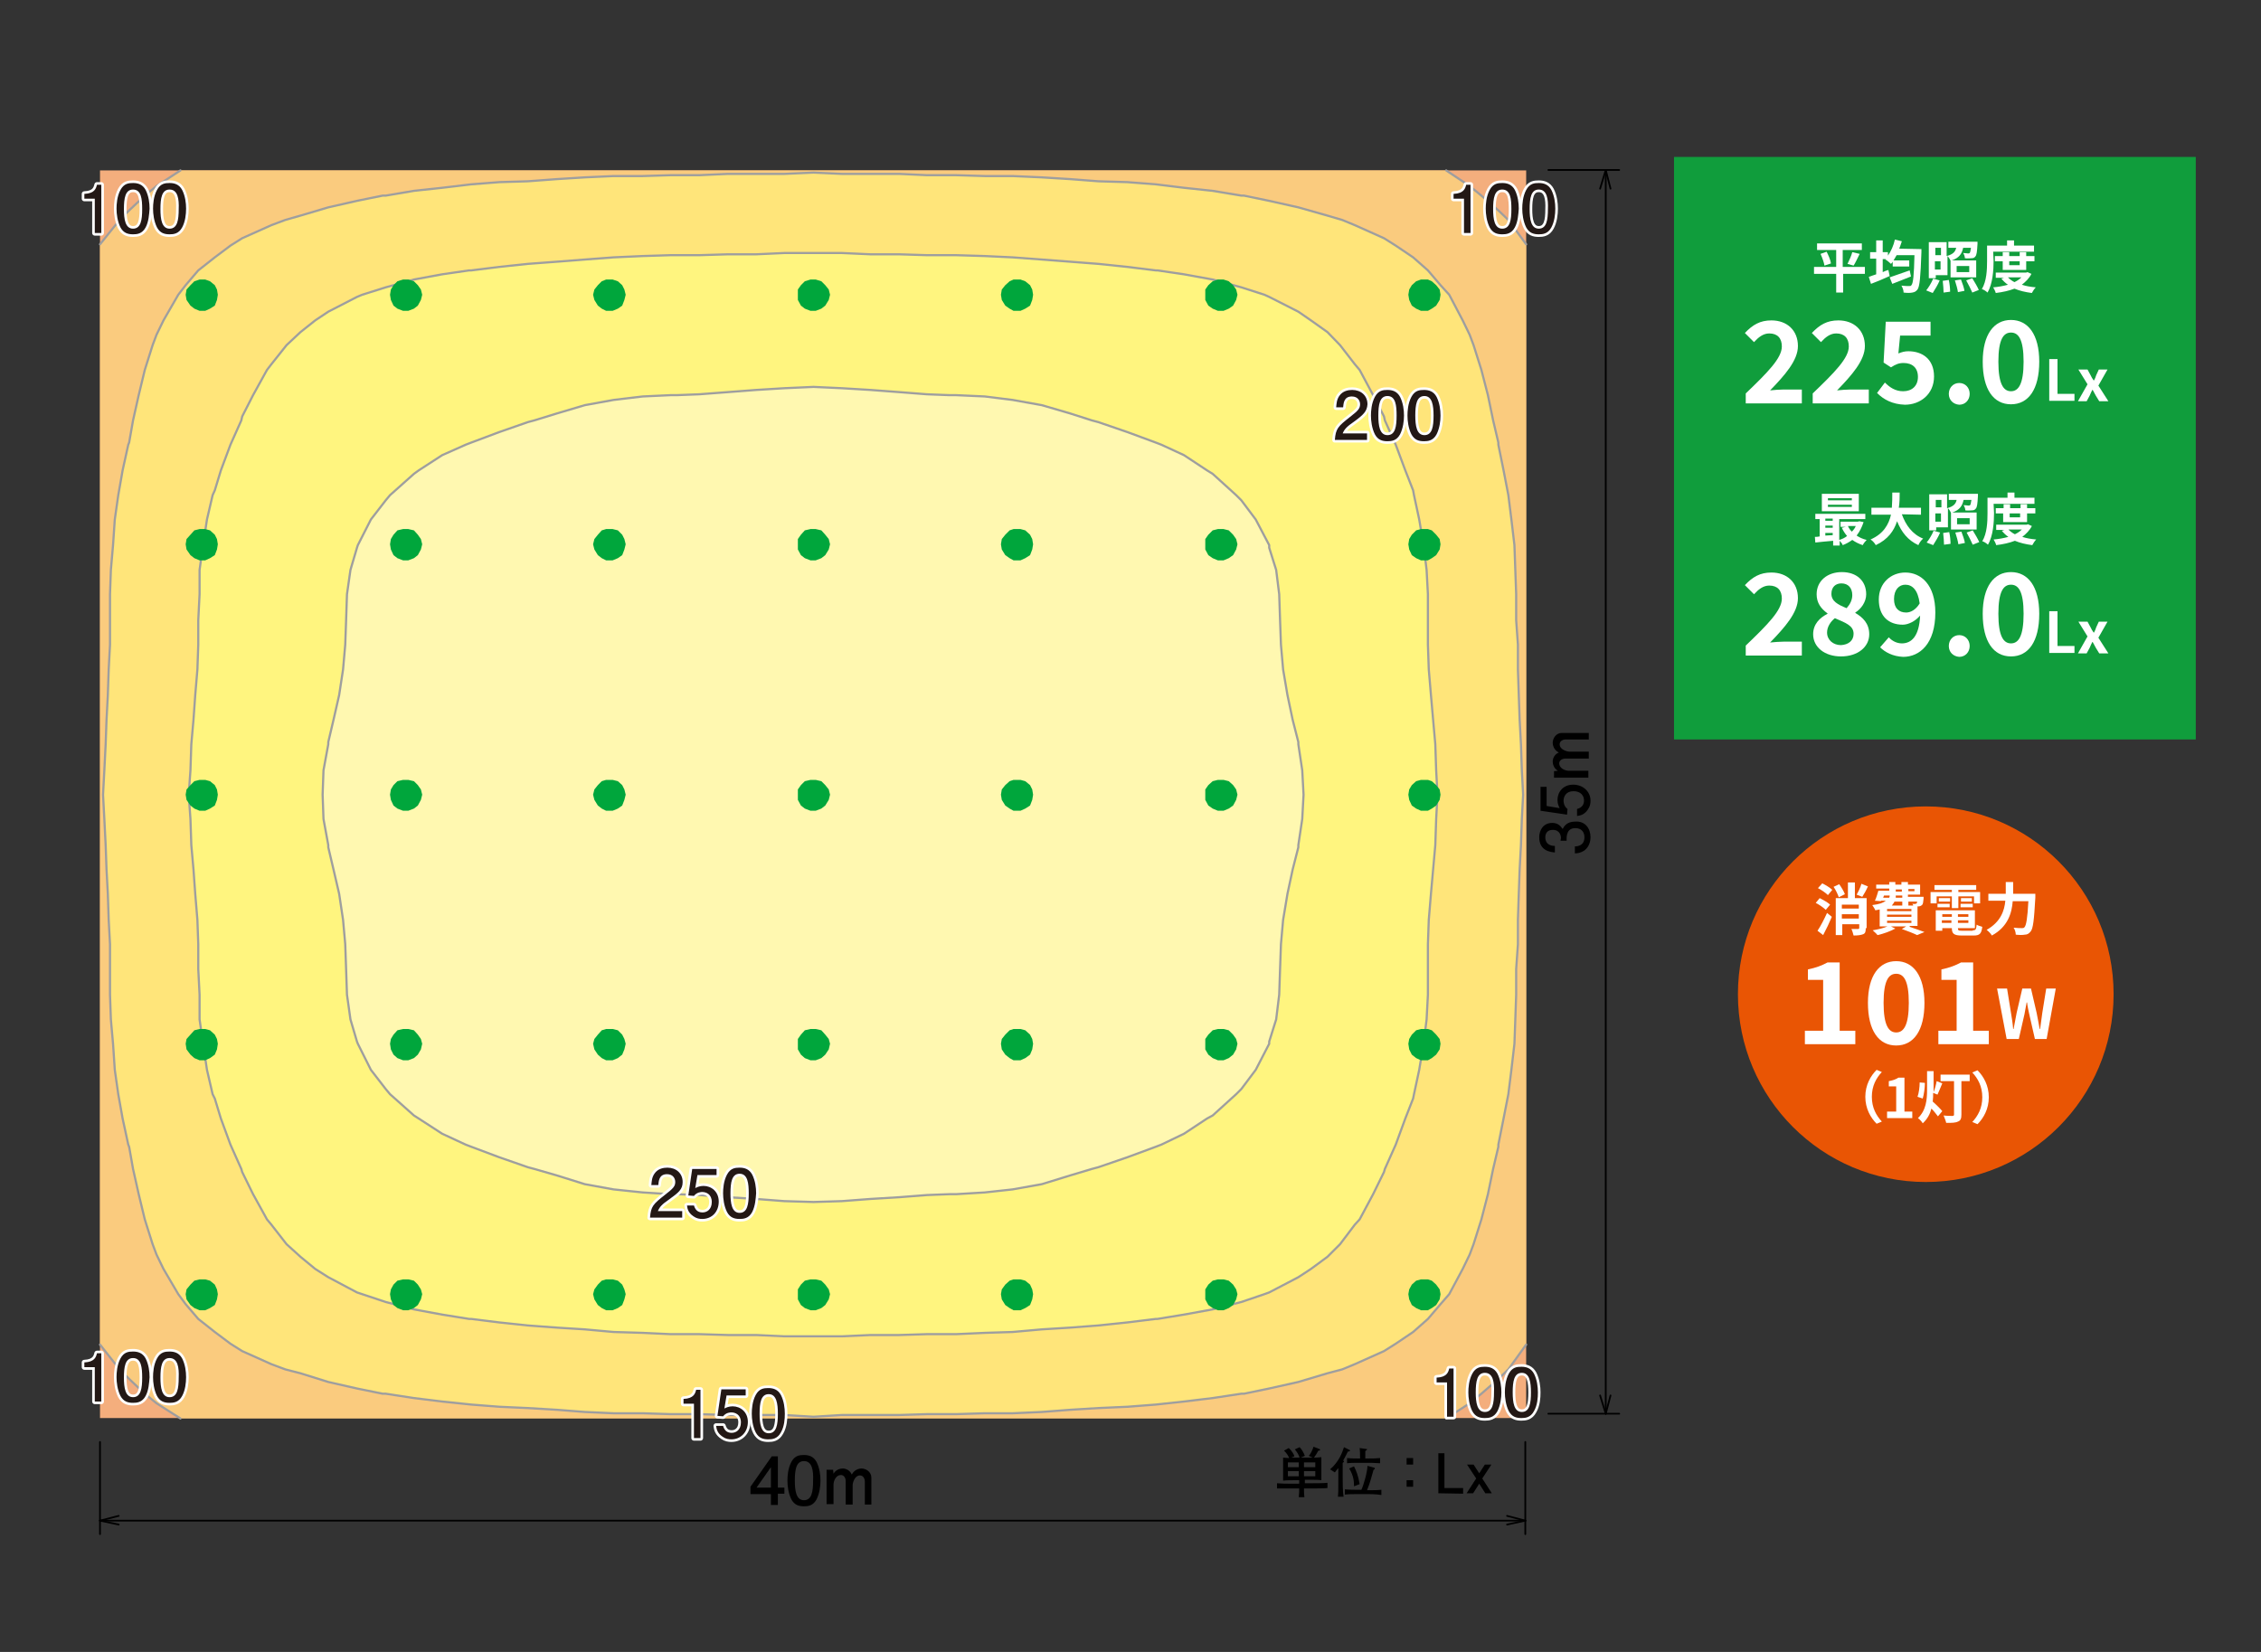<?xml version="1.0" encoding="utf-8"?>
<!-- Generator: Adobe Illustrator 25.2.1, SVG Export Plug-In . SVG Version: 6.00 Build 0)  -->
<svg version="1.1" id="レイヤー_1" xmlns="http://www.w3.org/2000/svg" xmlns:xlink="http://www.w3.org/1999/xlink" x="0px"
	 y="0px" viewBox="0 0 520 380" style="enable-background:new 0 0 520 380;" xml:space="preserve">
<rect x="0" y="0" width="520" height="380" fill="#333333" stroke="none"/>
<style type="text/css">
	.st0{fill-rule:evenodd;clip-rule:evenodd;fill:#F4AE7D;}
	.st1{fill-rule:evenodd;clip-rule:evenodd;fill:#FACB7E;}
	.st2{fill:none;stroke:#9E9E9F;stroke-width:0.5;stroke-linecap:round;stroke-linejoin:round;stroke-miterlimit:1.698;}
	
		.st3{fill-rule:evenodd;clip-rule:evenodd;fill:#FFE57A;stroke:#9E9E9F;stroke-width:0.5;stroke-linecap:round;stroke-linejoin:round;stroke-miterlimit:1.698;}
	
		.st4{fill-rule:evenodd;clip-rule:evenodd;fill:#FFF57F;stroke:#9E9E9F;stroke-width:0.5;stroke-linecap:round;stroke-linejoin:round;stroke-miterlimit:1.698;}
	
		.st5{fill-rule:evenodd;clip-rule:evenodd;fill:#FFF8B0;stroke:#9E9E9F;stroke-width:0.5;stroke-linecap:round;stroke-linejoin:round;stroke-miterlimit:1.698;}
	.st6{fill:#00A63C;}
	.st7{fill:none;stroke:#FFFFFF;stroke-width:1.2;stroke-linecap:round;stroke-linejoin:round;}
	.st8{fill:#231815;}
	.st9{fill:none;stroke:#000000;stroke-width:0.4;stroke-linecap:round;stroke-linejoin:round;stroke-miterlimit:10;}
	.st10{fill:#E95504;}
	.st11{fill:#FFFFFF;}
	.st12{fill:#109D3C;}
</style>
<g id="デザイン">
	<g>
		<rect x="23" y="39.2" class="st0" width="328" height="287"/>
		<polyline class="st1" points="23,56.2 27.5,50.6 29.7,48.4 33.3,45 36,42.8 41.5,39.2 332.6,39.2 338,42.8 340.7,45 344.6,48.4 
			346.9,50.6 351,56.2 351,309.3 346.9,315 344.6,317.2 340.7,320.6 338,322.8 332.6,326.3 41.5,326.3 36,322.8 33.3,320.6 
			29.7,317.2 27.5,315 23,309.3 		"/>
		<g>
			<polyline class="st2" points="41.5,326.3 36,322.8 33.3,320.6 29.7,317.2 27.5,315 23,309.3 			"/>
			<polyline class="st2" points="351,309.3 346.9,315 344.6,317.2 340.7,320.6 338,322.8 332.6,326.3 			"/>
			<polyline class="st2" points="332.6,39.2 338,42.8 340.7,45 344.6,48.4 346.9,50.6 351,56.2 			"/>
			<polyline class="st2" points="23,56.2 27.5,50.6 29.7,48.4 33.3,45 36,42.8 41.5,39.2 			"/>
		</g>
		<polyline class="st3" points="29.5,263.3 29.7,263.8 30.6,268.9 31.9,274.7 33.3,280.5 35.1,286.2 36,288.6 37.6,291.9 41,297.7 
			42.7,300 45.6,303.4 49.4,306.4 53,309.1 55.7,310.8 62.4,313.8 65.6,315 69.1,315.9 75.5,317.9 82.1,319.4 88,320.6 88.7,320.6 
			95.2,321.6 101.7,322.4 108.4,323.1 114.8,323.6 121.4,323.9 128.1,324.3 134.5,324.8 141.1,325.1 147.8,325.1 154.2,325.3 
			160.8,325.3 167.4,325.5 180.4,325.5 187.1,325.9 193.6,325.5 206.8,325.5 213.2,325.3 219.9,325.3 226.5,325.1 232.9,325.1 
			239.6,324.8 246.1,324.3 252.6,323.9 259.3,323.6 265.8,323.1 272.3,322.4 278.9,321.6 285.5,320.6 286.1,320.6 291.9,319.4 
			298.6,317.9 305.3,315.9 308.7,315 311.6,313.8 318.3,310.8 321,309.1 325,306.4 328.4,303.4 331.3,300 333.3,297.7 336.4,291.9 
			338,288.6 338.9,286.2 340.7,280.5 342.2,274.7 343.4,268.9 344.6,263.8 344.6,263.3 345.8,257.3 346.9,251.7 347.6,246.1 
			348.3,240.1 348.5,234.5 348.7,228.8 348.7,222.9 349.1,217.2 349.1,211.6 349.3,205.6 349.5,200 349.8,194.4 350,188.4 
			350.3,182.8 350,177.2 349.8,171.2 349.5,165.6 349.3,159.9 349.1,154 349.1,148.3 348.7,142.7 348.7,136.7 348.5,131.1 
			348.3,125.4 347.6,119.5 346.9,113.9 345.8,108.2 344.6,102.3 344.6,101.8 343.4,96.7 342.2,90.9 340.7,85.1 338.9,79.4 338,77 
			336.4,73.7 333.3,67.8 331.3,65.6 328.4,62.2 325,59.2 321,56.5 318.3,54.8 311.6,51.8 308.7,50.6 305.3,49.6 298.6,47.7 
			291.9,46.2 286.1,45 285.5,45 278.9,43.9 272.3,43.2 265.8,42.4 259.3,41.9 252.6,41.7 246.1,41.2 239.6,40.8 232.9,40.5 
			226.5,40.5 219.9,40.3 213.2,40.3 206.8,40 193.6,40 187.1,39.7 180.4,40 167.4,40 160.8,40.3 154.2,40.3 147.8,40.5 141.1,40.5 
			134.5,40.8 128.1,41.2 121.4,41.7 114.8,41.9 108.4,42.4 101.7,43.2 95.2,43.9 88.7,45 88,45 82.1,46.2 75.5,47.7 69.1,49.6 
			65.6,50.6 62.4,51.8 55.7,54.8 53,56.5 49.4,59.2 45.6,62.2 42.7,65.6 41,67.8 37.6,73.7 36,77 35.1,79.4 33.3,85.1 31.9,90.9 
			30.6,96.7 29.7,101.8 29.5,102.3 28.2,108.2 27.2,113.9 26.4,119.5 26,125.4 25.5,131.1 25.3,136.7 25.3,148.3 25,154 24.8,159.9 
			24.5,165.6 24.3,171.2 24,177.2 23.7,182.8 24,188.4 24.3,194.4 24.5,200 24.8,205.6 25,211.6 25.3,217.2 25.3,228.8 25.5,234.5 
			26,240.1 26.4,246.1 27.2,251.7 28.2,257.3 29.5,263.3 		"/>
		<polyline class="st4" points="48.9,251.7 49.4,252.7 50.8,257.3 53,263.3 55.5,268.9 55.7,269.6 58.2,274.7 61.4,280.5 
			62.4,281.7 65.9,286.2 69.1,289.1 72.5,291.9 75.5,293.8 82.1,297.3 83.3,297.7 88.7,299.5 95.2,301.2 101.7,302.4 107.9,303.4 
			108.4,303.4 114.8,304.2 121.4,304.9 128.1,305.4 134.5,305.8 141.1,306.4 147.8,306.6 154.2,306.9 160.8,306.9 167.4,307.1 
			173.9,307.1 180.4,307.4 193.6,307.4 200.2,307.1 206.8,307.1 213.2,306.9 219.9,306.9 226.5,306.6 232.9,306.4 239.6,305.8 
			246.1,305.4 252.6,304.9 259.3,304.2 265.8,303.4 266.2,303.4 272.3,302.4 278.9,301.2 285.5,299.5 290.8,297.7 291.9,297.3 
			298.6,293.8 301.5,291.9 305.3,289.1 308.2,286.2 311.6,281.7 312.7,280.5 315.8,274.7 318.3,269.6 318.5,268.9 321,263.3 
			323.2,257.3 325,252.7 325.2,251.7 326.4,246.1 327.4,240.1 328.1,234.5 328.4,228.8 328.4,217.2 328.6,211.6 329.1,205.6 
			329.6,200 330.1,194.4 330.3,188.4 330.6,182.8 330.3,177.2 330.1,171.2 329.6,165.6 329.1,159.9 328.6,154 328.4,148.3 
			328.4,136.7 328.1,131.1 327.4,125.4 326.4,119.5 325.2,113.9 325,112.8 323.2,108.2 321,102.3 318.5,96.7 318.3,95.8 315.8,90.9 
			312.7,85.1 311.6,83.8 308.2,79.4 305.3,76.4 301.5,73.7 298.6,71.7 291.9,68.3 290.8,67.8 285.5,66.1 278.9,64.3 272.3,63.1 
			266.2,62.2 265.8,62.2 259.3,61.4 252.6,60.7 246.1,60.2 239.6,59.7 232.9,59.2 226.5,58.9 219.9,58.7 213.2,58.7 206.8,58.5 
			200.2,58.5 193.6,58.2 180.4,58.2 173.9,58.5 167.4,58.5 160.8,58.7 154.2,58.7 147.8,58.9 141.1,59.2 134.5,59.7 128.1,60.2 
			121.4,60.7 114.8,61.4 108.4,62.2 107.9,62.2 101.7,63.1 95.2,64.3 88.7,66.1 83.3,67.8 82.1,68.3 75.5,71.7 72.5,73.7 69.1,76.4 
			65.9,79.4 62.4,83.8 61.4,85.1 58.2,90.9 55.7,95.8 55.5,96.7 53,102.3 50.8,108.2 49.4,112.8 48.9,113.9 47.6,119.5 46.7,125.4 
			45.9,131.1 45.9,136.7 45.6,142.7 45.6,148.3 45.4,154 44.9,159.9 44.5,165.6 44,171.2 43.8,177.2 43.4,182.8 43.8,188.4 
			44,194.4 44.5,200 44.9,205.6 45.4,211.6 45.6,217.2 45.6,222.9 45.9,228.8 45.9,234.5 46.7,240.1 47.6,246.1 48.9,251.7 		"/>
		<polyline class="st5" points="75.5,194.4 75.5,194.9 76.7,200 78,205.6 78.9,211.6 79.4,217.2 79.6,222.9 79.8,228.8 80.6,234.5 
			82.1,239.6 82.3,240.1 85.3,246.1 88.7,250.5 89.7,251.7 95.2,256.6 96.3,257.3 101.7,260.8 107.1,263.3 108.4,263.8 114.8,266.2 
			121.4,268.5 122.9,268.9 128.1,270.4 134.5,272.4 141.1,273.6 147.8,274.3 154.2,274.7 155.6,274.7 160.8,274.9 167.4,275.4 
			173.9,275.8 180.4,276.3 187.1,276.5 193.6,276.3 200.2,275.8 206.8,275.4 213.2,274.9 218.4,274.7 219.9,274.7 226.5,274.3 
			232.9,273.6 239.6,272.4 246.1,270.4 251.1,268.9 252.6,268.5 259.3,266.2 265.8,263.8 267.1,263.3 272.3,260.8 277.6,257.3 
			278.9,256.6 284.3,251.7 285.5,250.5 288.8,246.1 291.9,240.1 291.9,239.6 293.5,234.5 294.2,228.8 294.4,222.9 294.6,217.2 
			295.1,211.6 296.1,205.6 297.3,200 298.6,194.9 298.6,194.4 299.5,188.4 299.8,182.8 299.5,177.2 298.6,171.2 298.6,170.7 
			297.3,165.6 296.1,159.9 295.1,154 294.6,148.3 294.4,142.7 294.2,136.7 293.5,131.1 291.9,126 291.9,125.4 288.8,119.5 
			285.5,115.1 284.3,113.9 278.9,109 277.6,108.2 272.3,104.7 267.1,102.3 265.8,101.8 259.3,99.4 252.6,97.1 251.1,96.7 
			246.1,95.1 239.6,93.2 232.9,92 226.5,91.2 219.9,90.9 218.4,90.9 213.2,90.7 206.8,90.2 200.2,89.7 193.6,89.3 187.1,89 
			180.4,89.3 173.9,89.7 167.4,90.2 160.8,90.7 155.6,90.9 154.2,90.9 147.8,91.2 141.1,92 134.5,93.2 128.1,95.1 122.9,96.7 
			121.4,97.1 114.8,99.4 108.4,101.8 107.1,102.3 101.7,104.7 96.3,108.2 95.2,109 89.7,113.9 88.7,115.1 85.3,119.5 82.3,125.4 
			82.1,126 80.6,131.1 79.8,136.7 79.6,142.7 79.4,148.3 78.9,154 78,159.9 76.7,165.6 75.5,170.7 75.5,171.2 74.4,177.2 
			74.2,182.8 74.4,188.4 75.5,194.4 		"/>
		<g>
			<g>
				<polygon class="st6" points="49.4,70.3 48.3,71 47.2,71.5 45.9,71.5 44.7,71 43.8,70.3 42.9,69 42.7,67.8 42.9,66.6 43.8,65.6 
					44.7,64.7 45.9,64.3 47.2,64.3 48.3,64.7 49.4,65.6 49.9,66.6 50.1,67.8 49.9,69 				"/>
				<polygon class="st6" points="96.1,70.3 95.2,71 93.9,71.5 92.7,71.5 91.4,71 90.5,70.3 89.9,69 89.7,67.8 89.9,66.6 90.5,65.6 
					91.4,64.7 92.7,64.3 93.9,64.3 95.2,64.7 96.1,65.6 96.8,66.6 97.1,67.8 96.8,69 				"/>
				<polygon class="st6" points="143.1,70.3 142.1,71 140.9,71.5 139.4,71.5 138.4,71 137.5,70.3 136.7,69 136.4,67.8 136.7,66.6 
					137.5,65.6 138.4,64.7 139.4,64.3 140.9,64.3 142.1,64.7 143.1,65.6 143.6,66.6 143.9,67.8 143.6,69 				"/>
				<polygon class="st6" points="189.8,70.3 188.9,71 187.6,71.5 186.4,71.5 185.1,71 184.2,70.3 183.5,69 183.5,67.8 183.5,66.6 
					184.2,65.6 185.1,64.7 186.4,64.3 187.6,64.3 188.9,64.7 189.8,65.6 190.6,66.6 190.9,67.8 190.6,69 				"/>
				<polygon class="st6" points="236.9,70.3 235.8,71 234.7,71.5 233.1,71.5 232.2,71 231.2,70.3 230.4,69 230.2,67.8 230.4,66.6 
					231.2,65.6 232.2,64.7 233.1,64.3 234.7,64.3 235.8,64.7 236.9,65.6 237.4,66.6 237.6,67.8 237.4,69 				"/>
				<polygon class="st6" points="283.6,70.3 282.6,71 281.4,71.5 280.1,71.5 278.9,71 277.9,70.3 277.2,69 277.2,67.8 277.2,66.6 
					277.9,65.6 278.9,64.7 280.1,64.3 281.4,64.3 282.6,64.7 283.6,65.6 284.3,66.6 284.6,67.8 284.3,69 				"/>
				<polygon class="st6" points="330.3,70.3 329.3,71 328.4,71.5 326.8,71.5 325.7,71 324.7,70.3 324.1,69 323.9,67.8 324.1,66.6 
					324.7,65.6 325.7,64.7 326.8,64.3 328.4,64.3 329.3,64.7 330.3,65.6 331.1,66.6 331.3,67.8 331.1,69 				"/>
			</g>
			<g>
				<polygon class="st6" points="49.4,127.7 48.3,128.4 47.2,128.9 45.9,128.9 44.7,128.4 43.8,127.7 42.9,126.4 42.7,125.2 
					42.9,124 43.8,123 44.7,122 45.9,121.7 47.2,121.7 48.3,122 49.4,123 49.9,124 50.1,125.2 49.9,126.4 				"/>
				<polygon class="st6" points="96.1,127.7 95.2,128.4 93.9,128.9 92.7,128.9 91.4,128.4 90.5,127.7 89.9,126.4 89.7,125.2 
					89.9,124 90.5,123 91.4,122 92.7,121.7 93.9,121.7 95.2,122 96.1,123 96.8,124 97.1,125.2 96.8,126.4 				"/>
				<polygon class="st6" points="143.1,127.7 142.1,128.4 140.9,128.9 139.4,128.9 138.4,128.4 137.5,127.7 136.7,126.4 
					136.4,125.2 136.7,124 137.5,123 138.4,122 139.4,121.7 140.9,121.7 142.1,122 143.1,123 143.6,124 143.9,125.2 143.6,126.4 
									"/>
				<polygon class="st6" points="189.8,127.7 188.9,128.4 187.6,128.9 186.4,128.9 185.1,128.4 184.2,127.7 183.5,126.4 
					183.5,125.2 183.5,124 184.2,123 185.1,122 186.4,121.7 187.6,121.7 188.9,122 189.8,123 190.6,124 190.9,125.2 190.6,126.4 
									"/>
				<polygon class="st6" points="236.9,127.7 235.8,128.4 234.7,128.9 233.1,128.9 232.2,128.4 231.2,127.7 230.4,126.4 
					230.2,125.2 230.4,124 231.2,123 232.2,122 233.1,121.7 234.7,121.7 235.8,122 236.9,123 237.4,124 237.6,125.2 237.4,126.4 
									"/>
				<polygon class="st6" points="283.6,127.7 282.6,128.4 281.4,128.9 280.1,128.9 278.9,128.4 277.9,127.7 277.2,126.4 
					277.2,125.2 277.2,124 277.9,123 278.9,122 280.1,121.7 281.4,121.7 282.6,122 283.6,123 284.3,124 284.6,125.2 284.3,126.4 
									"/>
				<polygon class="st6" points="330.3,127.7 329.3,128.4 328.4,128.9 326.8,128.9 325.7,128.4 324.7,127.7 324.1,126.4 
					323.9,125.2 324.1,124 324.7,123 325.7,122 326.8,121.7 328.4,121.7 329.3,122 330.3,123 331.1,124 331.3,125.2 331.1,126.4 
									"/>
			</g>
			<g>
				<polygon class="st6" points="49.4,185.3 48.3,186 47.2,186.5 45.9,186.5 44.7,186 43.8,185.3 42.9,184 42.7,182.8 42.9,181.6 
					43.8,180.6 44.7,179.7 45.9,179.4 47.2,179.4 48.3,179.7 49.4,180.6 49.9,181.6 50.1,182.8 49.9,184 				"/>
				<polygon class="st6" points="96.1,185.3 95.2,186 93.9,186.5 92.7,186.5 91.4,186 90.5,185.3 89.9,184 89.7,182.8 89.9,181.6 
					90.5,180.6 91.4,179.7 92.7,179.4 93.9,179.4 95.2,179.7 96.1,180.6 96.8,181.6 97.1,182.8 96.8,184 				"/>
				<polygon class="st6" points="143.1,185.3 142.1,186 140.9,186.5 139.4,186.5 138.4,186 137.5,185.3 136.7,184 136.4,182.8 
					136.7,181.6 137.5,180.6 138.4,179.7 139.4,179.4 140.9,179.4 142.1,179.7 143.1,180.6 143.6,181.6 143.9,182.8 143.6,184 				
					"/>
				<polygon class="st6" points="189.8,185.3 188.9,186 187.6,186.5 186.4,186.5 185.1,186 184.2,185.3 183.5,184 183.5,182.8 
					183.5,181.6 184.2,180.6 185.1,179.7 186.4,179.4 187.6,179.4 188.9,179.7 189.8,180.6 190.6,181.6 190.9,182.8 190.6,184 				
					"/>
				<polygon class="st6" points="236.9,185.3 235.8,186 234.7,186.5 233.1,186.5 232.2,186 231.2,185.3 230.4,184 230.2,182.8 
					230.4,181.6 231.2,180.6 232.2,179.7 233.1,179.4 234.7,179.4 235.8,179.7 236.9,180.6 237.4,181.6 237.6,182.8 237.4,184 				
					"/>
				<polygon class="st6" points="283.6,185.3 282.6,186 281.4,186.5 280.1,186.5 278.9,186 277.9,185.3 277.2,184 277.2,182.8 
					277.2,181.6 277.9,180.6 278.9,179.7 280.1,179.4 281.4,179.4 282.6,179.7 283.6,180.6 284.3,181.6 284.6,182.8 284.3,184 				
					"/>
				<polygon class="st6" points="330.3,185.3 329.3,186 328.4,186.5 326.8,186.5 325.7,186 324.7,185.3 324.1,184 323.9,182.8 
					324.1,181.6 324.7,180.6 325.7,179.7 326.8,179.4 328.4,179.4 329.3,179.7 330.3,180.6 331.1,181.6 331.3,182.8 331.1,184 				
					"/>
			</g>
			<g>
				<polygon class="st6" points="49.4,242.6 48.3,243.4 47.2,243.9 45.9,243.9 44.7,243.4 43.8,242.6 42.9,241.4 42.7,240.1 
					42.9,239 43.8,238 44.7,237 45.9,236.7 47.2,236.7 48.3,237 49.4,238 49.9,239 50.1,240.1 49.9,241.4 				"/>
				<polygon class="st6" points="96.1,242.6 95.2,243.4 93.9,243.9 92.7,243.9 91.4,243.4 90.5,242.6 89.9,241.4 89.7,240.1 
					89.9,239 90.5,238 91.4,237 92.7,236.7 93.9,236.7 95.2,237 96.1,238 96.8,239 97.1,240.1 96.8,241.4 				"/>
				<polygon class="st6" points="143.1,242.6 142.1,243.4 140.9,243.9 139.4,243.9 138.4,243.4 137.5,242.6 136.7,241.4 
					136.4,240.1 136.7,239 137.5,238 138.4,237 139.4,236.7 140.9,236.7 142.1,237 143.1,238 143.6,239 143.9,240.1 143.6,241.4 
									"/>
				<polygon class="st6" points="189.8,242.6 188.9,243.4 187.6,243.9 186.4,243.9 185.1,243.4 184.2,242.6 183.5,241.4 
					183.5,240.1 183.5,239 184.2,238 185.1,237 186.4,236.7 187.6,236.7 188.9,237 189.8,238 190.6,239 190.9,240.1 190.6,241.4 
									"/>
				<polygon class="st6" points="236.9,242.6 235.8,243.4 234.7,243.9 233.1,243.9 232.2,243.4 231.2,242.6 230.4,241.4 
					230.2,240.1 230.4,239 231.2,238 232.2,237 233.1,236.7 234.7,236.7 235.8,237 236.9,238 237.4,239 237.6,240.1 237.4,241.4 
									"/>
				<polygon class="st6" points="283.6,242.6 282.6,243.4 281.4,243.9 280.1,243.9 278.9,243.4 277.9,242.6 277.2,241.4 
					277.2,240.1 277.2,239 277.9,238 278.9,237 280.1,236.7 281.4,236.7 282.6,237 283.6,238 284.3,239 284.6,240.1 284.3,241.4 
									"/>
				<polygon class="st6" points="330.3,242.6 329.3,243.4 328.4,243.9 326.8,243.9 325.7,243.4 324.7,242.6 324.1,241.4 
					323.9,240.1 324.1,239 324.7,238 325.7,237 326.8,236.7 328.4,236.7 329.3,237 330.3,238 331.1,239 331.3,240.1 331.1,241.4 
									"/>
			</g>
			<g>
				<polygon class="st6" points="49.4,300.2 48.3,300.9 47.2,301.4 45.9,301.4 44.7,300.9 43.8,300.2 42.9,298.9 42.7,297.7 
					42.9,296.6 43.8,295.5 44.7,294.6 45.9,294.3 47.2,294.3 48.3,294.6 49.4,295.5 49.9,296.6 50.1,297.7 49.9,298.9 				"/>
				<polygon class="st6" points="96.1,300.2 95.2,300.9 93.9,301.4 92.7,301.4 91.4,300.9 90.5,300.2 89.9,298.9 89.7,297.7 
					89.9,296.6 90.5,295.5 91.4,294.6 92.7,294.3 93.9,294.3 95.2,294.6 96.1,295.5 96.8,296.6 97.1,297.7 96.8,298.9 				"/>
				<polygon class="st6" points="143.1,300.2 142.1,300.9 140.9,301.4 139.4,301.4 138.4,300.9 137.5,300.2 136.7,298.9 
					136.4,297.7 136.7,296.6 137.5,295.5 138.4,294.6 139.4,294.3 140.9,294.3 142.1,294.6 143.1,295.5 143.6,296.6 143.9,297.7 
					143.6,298.9 				"/>
				<polygon class="st6" points="189.8,300.2 188.9,300.9 187.6,301.4 186.4,301.4 185.1,300.9 184.2,300.2 183.5,298.9 
					183.5,297.7 183.5,296.6 184.2,295.5 185.1,294.6 186.4,294.3 187.6,294.3 188.9,294.6 189.8,295.5 190.6,296.6 190.9,297.7 
					190.6,298.9 				"/>
				<polygon class="st6" points="236.9,300.2 235.8,300.9 234.7,301.4 233.1,301.4 232.2,300.9 231.2,300.2 230.4,298.9 
					230.2,297.7 230.4,296.6 231.2,295.5 232.2,294.6 233.1,294.3 234.7,294.3 235.8,294.6 236.9,295.5 237.4,296.6 237.6,297.7 
					237.4,298.9 				"/>
				<polygon class="st6" points="283.6,300.2 282.6,300.9 281.4,301.4 280.1,301.4 278.9,300.9 277.9,300.2 277.2,298.9 
					277.2,297.7 277.2,296.6 277.9,295.5 278.9,294.6 280.1,294.3 281.4,294.3 282.6,294.6 283.6,295.5 284.3,296.6 284.6,297.7 
					284.3,298.9 				"/>
				<polygon class="st6" points="330.3,300.2 329.3,300.9 328.4,301.4 326.8,301.4 325.7,300.9 324.7,300.2 324.1,298.9 
					323.9,297.7 324.1,296.6 324.7,295.5 325.7,294.6 326.8,294.3 328.4,294.3 329.3,294.6 330.3,295.5 331.1,296.6 331.3,297.7 
					331.1,298.9 				"/>
			</g>
		</g>
		<g>
			<g>
				<g>
					<path class="st7" d="M21.8,53.6v-7.9h-2.4v-1.1c2.4-0.1,2.7-1.3,2.9-2.1h1v11.1H21.8z"/>
					<path class="st7" d="M33.5,52.3c-0.8,1.5-2,1.6-2.9,1.6c-1.2,0-2.2-0.3-2.9-1.6c-0.7-1.4-0.9-3.1-0.9-4.3c0-1,0.1-2.8,0.9-4.3
						s1.9-1.6,2.9-1.6c1.1,0,2.2,0.3,2.9,1.6c0.7,1.4,0.9,3,0.9,4.3C34.3,49.3,34.2,51,33.5,52.3z M30.6,43.6c-1.8,0-2.1,2-2.1,4.5
						c0,2.3,0.3,4.5,2.1,4.5s2.1-2,2.1-4.5C32.7,45.8,32.5,43.6,30.6,43.6z"/>
					<path class="st7" d="M41.9,52.3c-0.8,1.5-2,1.6-2.9,1.6c-1.2,0-2.2-0.3-2.9-1.6c-0.7-1.4-0.9-3.1-0.9-4.3c0-1,0.1-2.8,0.9-4.3
						c0.8-1.5,1.9-1.6,2.9-1.6c1.1,0,2.2,0.3,2.9,1.6c0.7,1.4,0.9,3,0.9,4.3C42.8,49.3,42.6,51,41.9,52.3z M39,43.6
						c-1.8,0-2.1,2-2.1,4.5c0,2.3,0.3,4.5,2.1,4.5s2.1-2,2.1-4.5C41.2,45.8,40.9,43.6,39,43.6z"/>
				</g>
				<g>
					<path class="st8" d="M21.8,53.6v-7.9h-2.4v-1.1c2.4-0.1,2.7-1.3,2.9-2.1h1v11.1H21.8z"/>
					<path class="st8" d="M33.5,52.3c-0.8,1.5-2,1.6-2.9,1.6c-1.2,0-2.2-0.3-2.9-1.6c-0.7-1.4-0.9-3.1-0.9-4.3c0-1,0.1-2.8,0.9-4.3
						s1.9-1.6,2.9-1.6c1.1,0,2.2,0.3,2.9,1.6c0.7,1.4,0.9,3,0.9,4.3C34.3,49.3,34.2,51,33.5,52.3z M30.6,43.6c-1.8,0-2.1,2-2.1,4.5
						c0,2.3,0.3,4.5,2.1,4.5s2.1-2,2.1-4.5C32.7,45.8,32.5,43.6,30.6,43.6z"/>
					<path class="st8" d="M41.9,52.3c-0.8,1.5-2,1.6-2.9,1.6c-1.2,0-2.2-0.3-2.9-1.6c-0.7-1.4-0.9-3.1-0.9-4.3c0-1,0.1-2.8,0.9-4.3
						c0.8-1.5,1.9-1.6,2.9-1.6c1.1,0,2.2,0.3,2.9,1.6c0.7,1.4,0.9,3,0.9,4.3C42.8,49.3,42.6,51,41.9,52.3z M39,43.6
						c-1.8,0-2.1,2-2.1,4.5c0,2.3,0.3,4.5,2.1,4.5s2.1-2,2.1-4.5C41.2,45.8,40.9,43.6,39,43.6z"/>
				</g>
			</g>
			<g>
				<g>
					<path class="st7" d="M21.8,322.4v-7.9h-2.4v-1.1c2.4-0.1,2.7-1.3,2.9-2.1h1v11.1H21.8z"/>
					<path class="st7" d="M33.5,321.1c-0.8,1.5-2,1.6-2.9,1.6c-1.2,0-2.2-0.3-2.9-1.6c-0.7-1.4-0.9-3.1-0.9-4.3c0-1,0.1-2.8,0.9-4.3
						s1.9-1.6,2.9-1.6c1.1,0,2.2,0.3,2.9,1.6c0.7,1.4,0.9,3,0.9,4.3C34.3,318.1,34.2,319.8,33.5,321.1z M30.6,312.4
						c-1.8,0-2.1,2-2.1,4.5c0,2.3,0.3,4.5,2.1,4.5s2.1-2,2.1-4.5C32.7,314.6,32.5,312.4,30.6,312.4z"/>
					<path class="st7" d="M41.9,321.1c-0.8,1.5-2,1.6-2.9,1.6c-1.2,0-2.2-0.3-2.9-1.6c-0.7-1.4-0.9-3.1-0.9-4.3c0-1,0.1-2.8,0.9-4.3
						c0.8-1.5,1.9-1.6,2.9-1.6c1.1,0,2.2,0.3,2.9,1.6c0.7,1.4,0.9,3,0.9,4.3C42.8,318.1,42.6,319.8,41.9,321.1z M39,312.4
						c-1.8,0-2.1,2-2.1,4.5c0,2.3,0.3,4.5,2.1,4.5s2.1-2,2.1-4.5C41.2,314.6,40.9,312.4,39,312.4z"/>
				</g>
				<g>
					<path class="st8" d="M21.8,322.4v-7.9h-2.4v-1.1c2.4-0.1,2.7-1.3,2.9-2.1h1v11.1H21.8z"/>
					<path class="st8" d="M33.5,321.1c-0.8,1.5-2,1.6-2.9,1.6c-1.2,0-2.2-0.3-2.9-1.6c-0.7-1.4-0.9-3.1-0.9-4.3c0-1,0.1-2.8,0.9-4.3
						s1.9-1.6,2.9-1.6c1.1,0,2.2,0.3,2.9,1.6c0.7,1.4,0.9,3,0.9,4.3C34.3,318.1,34.2,319.8,33.5,321.1z M30.6,312.4
						c-1.8,0-2.1,2-2.1,4.5c0,2.3,0.3,4.5,2.1,4.5s2.1-2,2.1-4.5C32.7,314.6,32.5,312.4,30.6,312.4z"/>
					<path class="st8" d="M41.9,321.1c-0.8,1.5-2,1.6-2.9,1.6c-1.2,0-2.2-0.3-2.9-1.6c-0.7-1.4-0.9-3.1-0.9-4.3c0-1,0.1-2.8,0.9-4.3
						c0.8-1.5,1.9-1.6,2.9-1.6c1.1,0,2.2,0.3,2.9,1.6c0.7,1.4,0.9,3,0.9,4.3C42.8,318.1,42.6,319.8,41.9,321.1z M39,312.4
						c-1.8,0-2.1,2-2.1,4.5c0,2.3,0.3,4.5,2.1,4.5s2.1-2,2.1-4.5C41.2,314.6,40.9,312.4,39,312.4z"/>
				</g>
			</g>
			<g>
				<g>
					<path class="st7" d="M332.8,325.9V318h-2.4v-1.1c2.4-0.1,2.7-1.3,2.9-2.1h1v11.1H332.8z"/>
					<path class="st7" d="M344.4,324.6c-0.8,1.5-2,1.6-2.9,1.6c-1.2,0-2.2-0.3-2.9-1.6c-0.7-1.4-0.9-3.1-0.9-4.3
						c0-1,0.1-2.8,0.9-4.3s1.9-1.6,2.9-1.6c1.1,0,2.2,0.3,2.9,1.6c0.7,1.4,0.9,3,0.9,4.3C345.3,321.5,345.1,323.2,344.4,324.6z
						 M341.5,315.8c-1.8,0-2.1,2-2.1,4.5c0,2.3,0.3,4.5,2.1,4.5c1.8,0,2.1-2,2.1-4.5C343.7,318,343.4,315.8,341.5,315.8z"/>
					<path class="st7" d="M352.8,324.6c-0.8,1.5-2,1.6-2.9,1.6c-1.2,0-2.2-0.3-2.9-1.6c-0.7-1.4-0.9-3.1-0.9-4.3
						c0-1,0.1-2.8,0.9-4.3s1.9-1.6,2.9-1.6c1.1,0,2.2,0.3,2.9,1.6c0.7,1.4,0.9,3,0.9,4.3C353.7,321.5,353.6,323.2,352.8,324.6z
						 M350,315.8c-1.8,0-2.1,2-2.1,4.5c0,2.3,0.3,4.5,2.1,4.5c1.8,0,2.1-2,2.1-4.5C352.1,318,351.8,315.8,350,315.8z"/>
				</g>
				<g>
					<path class="st8" d="M332.8,325.9V318h-2.4v-1.1c2.4-0.1,2.7-1.3,2.9-2.1h1v11.1H332.8z"/>
					<path class="st8" d="M344.4,324.6c-0.8,1.5-2,1.6-2.9,1.6c-1.2,0-2.2-0.3-2.9-1.6c-0.7-1.4-0.9-3.1-0.9-4.3
						c0-1,0.1-2.8,0.9-4.3s1.9-1.6,2.9-1.6c1.1,0,2.2,0.3,2.9,1.6c0.7,1.4,0.9,3,0.9,4.3C345.3,321.5,345.1,323.2,344.4,324.6z
						 M341.5,315.8c-1.8,0-2.1,2-2.1,4.5c0,2.3,0.3,4.5,2.1,4.5c1.8,0,2.1-2,2.1-4.5C343.7,318,343.4,315.8,341.5,315.8z"/>
					<path class="st8" d="M352.8,324.6c-0.8,1.5-2,1.6-2.9,1.6c-1.2,0-2.2-0.3-2.9-1.6c-0.7-1.4-0.9-3.1-0.9-4.3
						c0-1,0.1-2.8,0.9-4.3s1.9-1.6,2.9-1.6c1.1,0,2.2,0.3,2.9,1.6c0.7,1.4,0.9,3,0.9,4.3C353.7,321.5,353.6,323.2,352.8,324.6z
						 M350,315.8c-1.8,0-2.1,2-2.1,4.5c0,2.3,0.3,4.5,2.1,4.5c1.8,0,2.1-2,2.1-4.5C352.1,318,351.8,315.8,350,315.8z"/>
				</g>
			</g>
			<g>
				<g>
					<path class="st7" d="M336.7,53.6v-7.9h-2.4v-1.1c2.4-0.1,2.7-1.3,2.9-2.1h1v11.1H336.7z"/>
					<path class="st7" d="M348.4,52.3c-0.8,1.5-2,1.6-2.9,1.6c-1.2,0-2.2-0.3-2.9-1.6c-0.7-1.4-0.9-3.1-0.9-4.3c0-1,0.1-2.8,0.9-4.3
						s1.9-1.6,2.9-1.6c1.1,0,2.2,0.3,2.9,1.6c0.7,1.4,0.9,3,0.9,4.3C349.2,49.3,349.1,51,348.4,52.3z M345.5,43.6
						c-1.8,0-2.1,2-2.1,4.5c0,2.3,0.3,4.5,2.1,4.5c1.8,0,2.1-2,2.1-4.5C347.6,45.8,347.4,43.6,345.5,43.6z"/>
					<path class="st7" d="M356.8,52.3c-0.8,1.5-2,1.6-2.9,1.6c-1.2,0-2.2-0.3-2.9-1.6c-0.7-1.4-0.9-3.1-0.9-4.3c0-1,0.1-2.8,0.9-4.3
						s1.9-1.6,2.9-1.6c1.1,0,2.2,0.3,2.9,1.6c0.7,1.4,0.9,3,0.9,4.3C357.7,49.3,357.5,51,356.8,52.3z M353.9,43.6
						c-1.8,0-2.1,2-2.1,4.5c0,2.3,0.3,4.5,2.1,4.5c1.8,0,2.1-2,2.1-4.5C356.1,45.8,355.8,43.6,353.9,43.6z"/>
				</g>
				<g>
					<path class="st8" d="M336.7,53.6v-7.9h-2.4v-1.1c2.4-0.1,2.7-1.3,2.9-2.1h1v11.1H336.7z"/>
					<path class="st8" d="M348.4,52.3c-0.8,1.5-2,1.6-2.9,1.6c-1.2,0-2.2-0.3-2.9-1.6c-0.7-1.4-0.9-3.1-0.9-4.3c0-1,0.1-2.8,0.9-4.3
						s1.9-1.6,2.9-1.6c1.1,0,2.2,0.3,2.9,1.6c0.7,1.4,0.9,3,0.9,4.3C349.2,49.3,349.1,51,348.4,52.3z M345.5,43.6
						c-1.8,0-2.1,2-2.1,4.5c0,2.3,0.3,4.5,2.1,4.5c1.8,0,2.1-2,2.1-4.5C347.6,45.8,347.4,43.6,345.5,43.6z"/>
					<path class="st8" d="M356.8,52.3c-0.8,1.5-2,1.6-2.9,1.6c-1.2,0-2.2-0.3-2.9-1.6c-0.7-1.4-0.9-3.1-0.9-4.3c0-1,0.1-2.8,0.9-4.3
						s1.9-1.6,2.9-1.6c1.1,0,2.2,0.3,2.9,1.6c0.7,1.4,0.9,3,0.9,4.3C357.7,49.3,357.5,51,356.8,52.3z M353.9,43.6
						c-1.8,0-2.1,2-2.1,4.5c0,2.3,0.3,4.5,2.1,4.5c1.8,0,2.1-2,2.1-4.5C356.1,45.8,355.8,43.6,353.9,43.6z"/>
				</g>
			</g>
			<g>
				<g>
					<path class="st7" d="M153.9,275.9c-1.6,1.1-2.2,1.7-2.6,2.7h5.6v1.5h-7.4c0.2-2.6,0.7-3.1,3.5-5.3c1.8-1.4,2.3-1.9,2.3-2.9
						c0-0.8-0.5-1.8-1.9-1.8c-1.9,0-1.9,1.7-2,2.5h-1.6c0.1-0.9,0.1-1.7,0.7-2.6c0.8-1.2,2.1-1.4,3-1.4c2,0,3.5,1.3,3.5,3.3
						C157,273.6,156.1,274.3,153.9,275.9z"/>
					<path class="st7" d="M161.5,280.4c-0.6,0-1.3-0.1-2-0.6c-1.2-0.8-1.4-1.7-1.5-2.5h1.6c0.4,1.4,1.3,1.6,2,1.6
						c1,0,2.1-0.7,2.1-2.4c0-1.8-1.3-2.3-2.2-2.3c-0.2,0-1.2,0-1.9,0.9l-1.3-0.1l0.9-6.1h5.6v1.4h-4.4l-0.5,3c0.4-0.2,1-0.5,1.9-0.5
						c1.8,0,3.5,1.3,3.5,3.6C165.3,278.8,163.7,280.4,161.5,280.4z"/>
					<path class="st7" d="M173,278.8c-0.8,1.5-2,1.6-2.9,1.6c-1.2,0-2.2-0.3-2.9-1.6c-0.7-1.4-0.9-3.1-0.9-4.3c0-1,0.1-2.8,0.9-4.3
						c0.8-1.5,1.9-1.6,2.9-1.6c1.1,0,2.2,0.3,2.9,1.6c0.7,1.4,0.9,3,0.9,4.3C173.8,275.8,173.7,277.4,173,278.8z M170.1,270
						c-1.8,0-2.1,2-2.1,4.5c0,2.3,0.3,4.5,2.1,4.5s2.1-2,2.1-4.5C172.2,272.3,172,270,170.1,270z"/>
				</g>
				<g>
					<path class="st8" d="M153.9,275.9c-1.6,1.1-2.2,1.7-2.6,2.7h5.6v1.5h-7.4c0.2-2.6,0.7-3.1,3.5-5.3c1.8-1.4,2.3-1.9,2.3-2.9
						c0-0.8-0.5-1.8-1.9-1.8c-1.9,0-1.9,1.7-2,2.5h-1.6c0.1-0.9,0.1-1.7,0.7-2.6c0.8-1.2,2.1-1.4,3-1.4c2,0,3.5,1.3,3.5,3.3
						C157,273.6,156.1,274.3,153.9,275.9z"/>
					<path class="st8" d="M161.5,280.4c-0.6,0-1.3-0.1-2-0.6c-1.2-0.8-1.4-1.7-1.5-2.5h1.6c0.4,1.4,1.3,1.6,2,1.6
						c1,0,2.1-0.7,2.1-2.4c0-1.8-1.3-2.3-2.2-2.3c-0.2,0-1.2,0-1.9,0.9l-1.3-0.1l0.9-6.1h5.6v1.4h-4.4l-0.5,3c0.4-0.2,1-0.5,1.9-0.5
						c1.8,0,3.5,1.3,3.5,3.6C165.3,278.8,163.7,280.4,161.5,280.4z"/>
					<path class="st8" d="M173,278.8c-0.8,1.5-2,1.6-2.9,1.6c-1.2,0-2.2-0.3-2.9-1.6c-0.7-1.4-0.9-3.1-0.9-4.3c0-1,0.1-2.8,0.9-4.3
						c0.8-1.5,1.9-1.6,2.9-1.6c1.1,0,2.2,0.3,2.9,1.6c0.7,1.4,0.9,3,0.9,4.3C173.8,275.8,173.7,277.4,173,278.8z M170.1,270
						c-1.8,0-2.1,2-2.1,4.5c0,2.3,0.3,4.5,2.1,4.5s2.1-2,2.1-4.5C172.2,272.3,172,270,170.1,270z"/>
				</g>
			</g>
			<g>
				<g>
					<path class="st7" d="M311.4,97c-1.6,1.1-2.2,1.7-2.6,2.7h5.6v1.5H307c0.2-2.6,0.7-3.1,3.5-5.3c1.8-1.4,2.3-1.9,2.3-2.9
						c0-0.8-0.5-1.8-1.9-1.8c-1.9,0-1.9,1.7-2,2.5h-1.6c0.1-0.9,0.1-1.7,0.7-2.6c0.8-1.2,2.1-1.4,3-1.4c2,0,3.5,1.3,3.5,3.3
						C314.4,94.6,313.6,95.4,311.4,97z"/>
					<path class="st7" d="M322,99.9c-0.8,1.5-2,1.6-2.9,1.6c-1.2,0-2.2-0.3-2.9-1.6c-0.7-1.4-0.9-3.1-0.9-4.3c0-1,0.1-2.8,0.9-4.3
						s1.9-1.6,2.9-1.6c1.1,0,2.2,0.3,2.9,1.6c0.7,1.4,0.9,3,0.9,4.3C322.9,96.8,322.7,98.5,322,99.9z M319.1,91.1
						c-1.8,0-2.1,2-2.1,4.5c0,2.3,0.3,4.5,2.1,4.5c1.8,0,2.1-2,2.1-4.5C321.2,93.3,321,91.1,319.1,91.1z"/>
					<path class="st7" d="M330.4,99.9c-0.8,1.5-2,1.6-2.9,1.6c-1.2,0-2.2-0.3-2.9-1.6c-0.7-1.4-0.9-3.1-0.9-4.3c0-1,0.1-2.8,0.9-4.3
						s1.9-1.6,2.9-1.6c1.1,0,2.2,0.3,2.9,1.6c0.7,1.4,0.9,3,0.9,4.3C331.3,96.8,331.1,98.5,330.4,99.9z M327.6,91.1
						c-1.8,0-2.1,2-2.1,4.5c0,2.3,0.3,4.5,2.1,4.5c1.8,0,2.1-2,2.1-4.5C329.7,93.3,329.4,91.1,327.6,91.1z"/>
				</g>
				<g>
					<path class="st8" d="M311.4,97c-1.6,1.1-2.2,1.7-2.6,2.7h5.6v1.5H307c0.2-2.6,0.7-3.1,3.5-5.3c1.8-1.4,2.3-1.9,2.3-2.9
						c0-0.8-0.5-1.8-1.9-1.8c-1.9,0-1.9,1.7-2,2.5h-1.6c0.1-0.9,0.1-1.7,0.7-2.6c0.8-1.2,2.1-1.4,3-1.4c2,0,3.5,1.3,3.5,3.3
						C314.4,94.6,313.6,95.4,311.4,97z"/>
					<path class="st8" d="M322,99.9c-0.8,1.5-2,1.6-2.9,1.6c-1.2,0-2.2-0.3-2.9-1.6c-0.7-1.4-0.9-3.1-0.9-4.3c0-1,0.1-2.8,0.9-4.3
						s1.9-1.6,2.9-1.6c1.1,0,2.2,0.3,2.9,1.6c0.7,1.4,0.9,3,0.9,4.3C322.9,96.8,322.7,98.5,322,99.9z M319.1,91.1
						c-1.8,0-2.1,2-2.1,4.5c0,2.3,0.3,4.5,2.1,4.5c1.8,0,2.1-2,2.1-4.5C321.2,93.3,321,91.1,319.1,91.1z"/>
					<path class="st8" d="M330.4,99.9c-0.8,1.5-2,1.6-2.9,1.6c-1.2,0-2.2-0.3-2.9-1.6c-0.7-1.4-0.9-3.1-0.9-4.3c0-1,0.1-2.8,0.9-4.3
						s1.9-1.6,2.9-1.6c1.1,0,2.2,0.3,2.9,1.6c0.7,1.4,0.9,3,0.9,4.3C331.3,96.8,331.1,98.5,330.4,99.9z M327.6,91.1
						c-1.8,0-2.1,2-2.1,4.5c0,2.3,0.3,4.5,2.1,4.5c1.8,0,2.1-2,2.1-4.5C329.7,93.3,329.4,91.1,327.6,91.1z"/>
				</g>
			</g>
			<g>
				<g>
					<path class="st7" d="M159.6,330.8v-7.9h-2.4v-1.1c2.4-0.1,2.7-1.3,2.9-2.1h1v11.1H159.6z"/>
					<path class="st7" d="M168.2,331.1c-0.6,0-1.3-0.1-2-0.6c-1.2-0.8-1.4-1.7-1.5-2.5h1.6c0.4,1.4,1.3,1.6,2,1.6
						c1,0,2.1-0.7,2.1-2.4c0-1.8-1.3-2.3-2.2-2.3c-0.2,0-1.2,0-1.9,0.9l-1.3-0.1l0.9-6.1h5.6v1.4h-4.4l-0.5,3c0.4-0.2,1-0.5,1.9-0.5
						c1.8,0,3.5,1.3,3.5,3.6C172,329.4,170.4,331.1,168.2,331.1z"/>
					<path class="st7" d="M179.6,329.5c-0.8,1.5-2,1.6-2.9,1.6c-1.2,0-2.2-0.3-2.9-1.6c-0.7-1.4-0.9-3.1-0.9-4.3
						c0-1,0.1-2.8,0.9-4.3c0.8-1.5,1.9-1.6,2.9-1.6c1.1,0,2.2,0.3,2.9,1.6c0.7,1.4,0.9,3,0.9,4.3
						C180.5,326.4,180.4,328.1,179.6,329.5z M176.8,320.7c-1.8,0-2.1,2-2.1,4.5c0,2.3,0.3,4.5,2.1,4.5s2.1-2,2.1-4.5
						C178.9,322.9,178.6,320.7,176.8,320.7z"/>
				</g>
				<g>
					<path class="st8" d="M159.6,330.8v-7.9h-2.4v-1.1c2.4-0.1,2.7-1.3,2.9-2.1h1v11.1H159.6z"/>
					<path class="st8" d="M168.2,331.1c-0.6,0-1.3-0.1-2-0.6c-1.2-0.8-1.4-1.7-1.5-2.5h1.6c0.4,1.4,1.3,1.6,2,1.6
						c1,0,2.1-0.7,2.1-2.4c0-1.8-1.3-2.3-2.2-2.3c-0.2,0-1.2,0-1.9,0.9l-1.3-0.1l0.9-6.1h5.6v1.4h-4.4l-0.5,3c0.4-0.2,1-0.5,1.9-0.5
						c1.8,0,3.5,1.3,3.5,3.6C172,329.4,170.4,331.1,168.2,331.1z"/>
					<path class="st8" d="M179.6,329.5c-0.8,1.5-2,1.6-2.9,1.6c-1.2,0-2.2-0.3-2.9-1.6c-0.7-1.4-0.9-3.1-0.9-4.3
						c0-1,0.1-2.8,0.9-4.3c0.8-1.5,1.9-1.6,2.9-1.6c1.1,0,2.2,0.3,2.9,1.6c0.7,1.4,0.9,3,0.9,4.3
						C180.5,326.4,180.4,328.1,179.6,329.5z M176.8,320.7c-1.8,0-2.1,2-2.1,4.5c0,2.3,0.3,4.5,2.1,4.5s2.1-2,2.1-4.5
						C178.9,322.9,178.6,320.7,176.8,320.7z"/>
				</g>
			</g>
		</g>
		<g>
			<g>
				<path d="M178.9,343.7v2.5h-1.6v-2.5h-4.7V342l4.9-7h1.4v7.2h1.5v1.4h-1.5V343.7z M177.3,337.5l-3.3,4.7h3.3V337.5z"/>
				<path d="M187.8,344.9c-0.8,1.5-2,1.6-2.9,1.6c-1.2,0-2.2-0.3-2.9-1.6c-0.7-1.4-0.9-3.1-0.9-4.3c0-1,0.1-2.8,0.9-4.3
					c0.8-1.5,1.9-1.6,2.9-1.6c1.1,0,2.2,0.3,2.9,1.6c0.7,1.4,0.9,3,0.9,4.3C188.7,341.8,188.5,343.5,187.8,344.9z M184.9,336.1
					c-1.8,0-2.1,2-2.1,4.5c0,2.3,0.3,4.5,2.1,4.5s2.1-2,2.1-4.5C187.1,338.3,186.8,336.1,184.9,336.1z"/>
				<path d="M198.9,346.1v-5.3c0-0.7-0.4-1.4-1.1-1.4c-1.3,0-1.7,1.8-1.7,2.2v4.5h-1.6v-5.4c0-0.7-0.4-1.4-1.1-1.4
					c-1.1,0-1.7,1.3-1.7,2.2v4.5h-1.6v-7.9h1.5l0.1,0.9c0.5-0.9,1.5-1.2,2.1-1.2c0.1,0,1.5,0,2.1,1.4c0.6-1.2,1.8-1.4,2.2-1.4
					c1.1,0,2.3,0.8,2.3,2.1v6.2L198.9,346.1L198.9,346.1z"/>
			</g>
		</g>
		<g>
			<line class="st9" x1="23" y1="331.7" x2="23" y2="352.9"/>
			<line class="st9" x1="350.8" y1="331.7" x2="350.8" y2="352.9"/>
			<line class="st9" x1="23" y1="349.8" x2="350.8" y2="349.8"/>
			<line class="st9" x1="346.6" y1="350.7" x2="350.8" y2="349.8"/>
			<line class="st9" x1="350.8" y1="349.8" x2="346.6" y2="348.7"/>
			<line class="st9" x1="27.3" y1="348.7" x2="23" y2="349.8"/>
			<line class="st9" x1="23" y1="349.8" x2="27.3" y2="350.7"/>
			<line class="st9" x1="356.1" y1="325.2" x2="372.4" y2="325.2"/>
			<line class="st9" x1="356.1" y1="39.1" x2="372.4" y2="39.1"/>
			<line class="st9" x1="369.3" y1="325.2" x2="369.3" y2="39.1"/>
			<line class="st9" x1="370.4" y1="43.4" x2="369.3" y2="39.1"/>
			<line class="st9" x1="369.3" y1="39.1" x2="368" y2="43.4"/>
			<line class="st9" x1="368" y1="321" x2="369.3" y2="325.2"/>
			<line class="st9" x1="369.3" y1="325.2" x2="370.4" y2="321"/>
		</g>
		<g>
			<path d="M301.5,342.4h-1.6c0,1,0,1.3,0.1,2h-1.3c0.1-0.8,0.1-1.3,0.1-2H297c-0.4,0-2.1,0-2.5,0c-0.3,0-0.4,0-0.8,0v-1.2
				c1.1,0.1,2.2,0.1,3.2,0.1h1.9v-0.8h-1.1c-0.9,0-1.8,0-2.6,0.1c0-0.6,0-1.3,0-1.9v-1.5c0-0.6,0-1.3,0-1.9c0.3,0,0.7,0.1,1.4,0.1
				c-0.2-0.5-0.7-1.3-1.2-1.7l1.1-0.6c0.7,0.6,1.2,1.5,1.3,1.9l-0.7,0.3c0.1,0,0.6,0,0.8,0h3.5c0.2,0,0.4,0,0.6,0l-0.9-0.4
				c0.4-0.4,0.8-1.2,1.1-2.1l1.3,0.5c0.1,0,0.2,0.1,0.2,0.2c0,0.2-0.2,0.2-0.4,0.2c-0.3,0.6-0.7,1.2-1,1.6c0.9,0,1.4-0.1,1.7-0.1
				c0,0.6,0,1.3,0,1.9v1.5c0,0.6,0,1.3,0,1.9c-0.7-0.1-1.6-0.1-2.6-0.1h-1.2v0.8h1.6c0.6,0,2.7,0,3.6-0.1v1.2
				C304.4,342.4,302.2,342.4,301.5,342.4z M298.7,336.4h-2.5v1.1h2.5V336.4z M298.7,338.4h-2.5v1.2h2.5V338.4z M298.9,335.4
				c-0.1-0.6-0.6-1.4-1.1-2l1.1-0.5c0.5,0.5,1,1.4,1.2,2L298.9,335.4z M302.5,336.4h-2.6v1.1h2.6V336.4z M302.5,338.4h-2.6v1.2h2.6
				V338.4z"/>
			<path d="M310,333.9c-0.2,0.4-0.6,1.2-1.1,2.1c0.1,0,0.2,0.1,0.2,0.2s-0.1,0.2-0.3,0.3v3.6c0,0.7,0,3,0.2,4.2h-1.3
				c0.1-1,0.1-1.4,0.1-4.2v-2.4c-0.4,0.5-0.6,0.7-0.8,1l-1.1-0.7c2.1-1.8,2.8-3.9,3.2-5.1l1.2,0.6c0.2,0.1,0.2,0.1,0.2,0.2
				C310.4,333.9,310.2,333.9,310,333.9z M314.9,343.7h-2.8c-0.9,0-1.9,0-2.8,0.1v-1.2c1,0.1,2.3,0.1,2.8,0.1h1
				c0.5-1,1.4-4.2,1.4-5.5l1.5,0.4c0.1,0,0.2,0.1,0.2,0.2s-0.1,0.2-0.1,0.2l-0.2,0.1c-0.1,0.3-0.5,1.8-0.6,2.1
				c-0.2,0.8-0.7,2.1-0.9,2.6h0.5c0.9,0,1.9,0,2.8-0.1v1.2C316.5,343.7,315,343.7,314.9,343.7z M314.8,336.5h-2.5
				c-0.8,0-1.7,0-2.5,0.1v-1.2c0.9,0.1,2.1,0.1,2.5,0.1h0.5c0-0.5,0-1.8-0.1-2.4l1.4,0.2c0.2,0,0.3,0,0.3,0.1s-0.1,0.1-0.1,0.2
				c-0.1,0-0.3,0.2-0.3,0.2c0,0.3,0,0.8,0,1.7h0.8c0.9,0,1.7,0,2.6-0.1v1.2C316.2,336.5,314.8,336.5,314.8,336.5z M311.4,341.9
				c0-0.9,0-2.3-1.1-4.1l1.1-0.5c0.5,1,1,2.2,1.3,4.1L311.4,341.9z"/>
			<path d="M325,335.4v1.5h-1.5v-1.5H325z M325,340.5v1.5h-1.5v-1.5H325z"/>
			<path d="M330.8,343.5v-9.2h1.4v8h4.3v1.3L330.8,343.5L330.8,343.5z"/>
			<path d="M339.5,340.1l-2.1-3.2h1.5l1.3,2l1.3-2h1.5l-2.1,3.2l2.2,3.4h-1.5l-1.4-2.2l-1.4,2.2h-1.5L339.5,340.1z"/>
		</g>
		<g>
			<g>
				<path d="M365.8,192.6c0,0.7-0.2,2.2-1.5,3.1c-0.8,0.5-1.5,0.6-2.1,0.6v-1.6c0.5,0,2.2-0.1,2.2-2.1c0-1-0.5-2.1-2.1-2.1
					c-0.8,0-1.2,0.3-1.4,0.5c-0.5,0.5-0.6,1.4-0.6,1.8c0,0.1,0,0.4,0,0.6h-1.4c0-0.3,0.1-0.6,0.1-0.6c0-0.5-0.2-1.9-1.9-1.9
					c-1.3,0-1.7,0.9-1.7,1.7c0,1.9,1.7,2,2.2,2v1.5c-0.9-0.1-3.6-0.3-3.6-3.5c0-1.6,0.9-3.3,3-3.3c1.3,0,1.9,0.7,2.4,1.4
					c0.2-0.4,0.8-1.7,2.8-1.7C364.6,188.8,365.8,190.6,365.8,192.6z"/>
				<path d="M365.8,184.2c0,0.6-0.1,1.3-0.6,2c-0.8,1.2-1.7,1.4-2.5,1.5v-1.6c1.4-0.4,1.6-1.3,1.6-2c0-1-0.7-2.1-2.4-2.1
					c-1.8,0-2.3,1.3-2.3,2.2c0,0.2,0,1.2,0.9,1.9l-0.1,1.3l-6.1-0.9V181h1.4v4.4l3,0.5c-0.2-0.4-0.5-1-0.5-1.9
					c0-1.8,1.3-3.5,3.6-3.5S365.8,182.1,365.8,184.2z"/>
				<path d="M365.4,170.1h-5.3c-0.7,0-1.4,0.4-1.4,1.1c0,1.3,1.8,1.7,2.2,1.7h4.5v1.6H360c-0.7,0-1.4,0.4-1.4,1.1
					c0,1.1,1.3,1.7,2.2,1.7h4.5v1.6h-7.9v-1.5l0.9-0.1c-0.9-0.5-1.2-1.5-1.2-2.1c0-0.1,0-1.5,1.4-2.1c-1.2-0.6-1.4-1.8-1.4-2.2
					c0-1.1,0.8-2.3,2.1-2.3h6.2L365.4,170.1L365.4,170.1z"/>
			</g>
		</g>
	</g>
	<g>
		<circle class="st10" cx="442.9" cy="228.7" r="43.2"/>
		<g>
			<g>
				<g>
					<path class="st11" d="M419.9,209.3c-0.5-0.5-1.5-1.2-2.3-1.6l0.9-1.1c0.8,0.4,1.9,1,2.4,1.5L419.9,209.3z M418,214.1
						c0.7-1,1.5-2.6,2.2-4.1l1.1,0.9c-0.6,1.4-1.3,2.9-2,4.2L418,214.1z M419.1,203.2c0.8,0.4,1.8,1,2.3,1.5l-1,1.2
						c-0.5-0.5-1.5-1.2-2.3-1.6L419.1,203.2z M422.9,206.4c-0.2-0.6-0.7-1.7-1.2-2.4l1.3-0.6c0.5,0.7,1.1,1.7,1.3,2.3L422.9,206.4z
						 M429.1,213.5c0,0.8-0.1,1.2-0.6,1.4s-1.2,0.3-2.2,0.3c-0.1-0.4-0.3-1.1-0.5-1.5c0.6,0,1.3,0,1.5,0s0.3-0.1,0.3-0.2v-0.9h-3.9
						v2.5h-1.5v-8.5h2.8V203h1.6v3.6h2.7v6.9H429.1z M423.6,208.1v0.9h3.9v-0.9H423.6z M427.5,211.3v-1h-3.9v1H427.5z M429.6,203.9
						c-0.4,0.9-0.9,1.8-1.3,2.4l-1.3-0.5c0.4-0.7,0.9-1.7,1.1-2.5L429.6,203.9z"/>
				</g>
				<g>
					<path class="st11" d="M439.2,213.2c1.2,0.4,2.6,0.9,3.4,1.2l-1.7,0.7c-0.8-0.4-2.1-0.9-3.5-1.4l1-0.6h-3.5l1,0.5
						c-1.1,0.6-2.7,1.2-4.1,1.5c-0.2-0.3-0.8-0.8-1.1-1.1c1.2-0.2,2.5-0.5,3.4-0.9h-1.8v-3.9c-0.3,0.1-0.6,0.1-1,0.2
						c-0.1-0.3-0.5-0.9-0.7-1.2c1.6-0.2,2.5-0.5,3.1-1h-1.1v0.1l-1.4-0.1c0.3-0.6,0.6-1.6,0.8-2.3h2.5v-0.5h-3v-0.9h3v-0.6h1.4v0.6
						h1.4v-0.6h1.5v0.6h2.8v2.3h-2.8v0.5h3.6c0,0,0,0.3,0,0.4c-0.1,0.8-0.1,1.3-0.4,1.5c-0.2,0.2-0.5,0.3-0.8,0.3
						c-0.1,0-0.1,0-0.2,0v4.5h-1.8V213.2z M433.1,206.5h1.4c0.1-0.2,0.1-0.3,0.1-0.5h-1.3L433.1,206.5z M439.6,209.1H434v0.5h5.6
						V209.1z M439.6,210.4H434v0.5h5.6V210.4z M434,212.3h5.6v-0.5H434V212.3z M435.7,207.4c-0.1,0.3-0.4,0.6-0.6,0.9h2.4v-0.9
						H435.7z M437.4,206H436c0,0.2,0,0.3,0,0.5h1.5V206H437.4z M436,205.1h1.4v-0.5H436V205.1z M438.9,204.5v0.5h1.4v-0.5H438.9z
						 M438.9,207.4v0.9h1.1c0-0.2-0.1-0.3-0.2-0.4c0.3,0,0.6,0.1,0.7,0c0.1,0,0.2,0,0.3-0.1c0.1-0.1,0.1-0.2,0.1-0.4H438.9z"/>
				</g>
				<g>
					<path class="st11" d="M445.4,207.8H444v-2.6h4.9v-0.5h-4v-1.1h9.6v1.1h-4.1v0.5h5v2.6H454v-1.6h-3.6v2.7h-1.5v-2.7h-3.5V207.8z
						 M453.7,214c0.7,0,0.8-0.2,0.9-1.3c0.3,0.2,0.9,0.4,1.3,0.5c-0.2,1.6-0.6,2-2,2h-2.7c-1.8,0-2.3-0.4-2.3-1.7l0,0h-2.2v0.6h-1.5
						v-4.7h9v4.1h-3.9l0,0c0,0.5,0.1,0.6,0.9,0.6h2.5V214z M445.6,207.9h2.8v0.8h-2.8V207.9z M448.5,207.4h-2.6v-0.8h2.6V207.4z
						 M446.7,210.3v0.6h2.2v-0.6H446.7z M448.8,212.3v-0.6h-2.2v0.6H448.8z M452.7,210.3h-2.4v0.6h2.4V210.3z M452.7,212.3v-0.6
						h-2.4v0.6H452.7z M453.5,206.6v0.8H451v-0.8H453.5z M450.9,207.9h2.8v0.8h-2.8V207.9z"/>
				</g>
				<g>
					<path class="st11" d="M468.1,205.8c0,0,0,0.5,0,0.7c-0.3,5.2-0.5,7.1-1.1,7.8c-0.4,0.5-0.8,0.7-1.3,0.7c-0.5,0.1-1.3,0.1-2.1,0
						c0-0.5-0.2-1.2-0.5-1.6c0.8,0.1,1.6,0.1,1.9,0.1s0.4,0,0.6-0.2c0.4-0.4,0.7-2.1,0.9-6h-3.6c-0.2,2.7-1.1,5.9-4.8,7.9
						c-0.2-0.4-0.8-1-1.2-1.3c3.2-1.8,4.1-4.4,4.3-6.7h-3.9v-1.6h4v-2.7h1.7v2.7h5.1V205.8z"/>
				</g>
				<g>
					<path class="st11" d="M415.2,237.1h4.1v-11.7h-3.5V223c1.9-0.4,3.2-0.9,4.5-1.6h2.8v15.7h3.6v3.1h-11.6v-3.1H415.2z"/>
				</g>
				<g>
					<path class="st11" d="M429.6,230.7c0-6.3,2.6-9.6,6.5-9.6s6.5,3.3,6.5,9.6c0,6.4-2.5,9.8-6.5,9.8S429.6,237.1,429.6,230.7z
						 M439,230.7c0-5.2-1.2-6.7-2.9-6.7s-2.9,1.5-2.9,6.7s1.2,6.8,2.9,6.8S439,235.9,439,230.7z"/>
				</g>
				<g>
					<path class="st11" d="M445.9,237.1h4.1v-11.7h-3.5V223c1.9-0.4,3.2-0.9,4.5-1.6h2.8v15.7h3.6v3.1h-11.6v-3.1H445.9z"/>
				</g>
				<g>
					<path class="st11" d="M459.3,227.4h2.3l0.9,5.6c0.2,1.2,0.4,2.4,0.5,3.7h0.1c0.2-1.2,0.5-2.5,0.7-3.7l1.3-5.6h2l1.3,5.6
						c0.2,1.2,0.5,2.4,0.7,3.7h0.1c0.2-1.2,0.3-2.5,0.5-3.7l0.9-5.6h2.2l-2.1,11.6H468l-1.3-5.7c-0.2-0.9-0.4-1.8-0.5-2.7h-0.1
						c-0.2,0.9-0.3,1.8-0.5,2.7l-1.3,5.7h-2.8L459.3,227.4z"/>
				</g>
				<g>
					<path class="st11" d="M431.6,246.1l1.2,0.5c-1.3,1.4-2.3,3.2-2.3,5.7s1,4.3,2.3,5.7l-1.2,0.5c-1.4-1.4-2.6-3.5-2.6-6.2
						S430.2,247.5,431.6,246.1z"/>
				</g>
				<g>
					<path class="st11" d="M434,255.7h2.1v-5.8h-1.7v-1.2c1-0.2,1.6-0.4,2.2-0.8h1.4v7.8h1.8v1.5H434V255.7z"/>
				</g>
				<g>
					<path class="st11" d="M442.7,249.1c0,1.1-0.2,2.6-0.5,3.6l-1.2-0.4c0.3-0.8,0.5-2.2,0.5-3.3L442.7,249.1z M444.6,251.4
						c0,0.6,0,1.3-0.1,2c0.6,0.5,1.9,1.8,2.2,2.2l-1,1.2c-0.4-0.5-0.9-1.2-1.5-1.8c-0.3,1.2-0.9,2.4-2,3.4c-0.2-0.4-0.7-0.9-1.1-1.2
						c1.9-1.8,2.1-4.3,2.1-6.5v-4.3h1.5v4.3v0.5c0.3-0.7,0.6-1.8,0.7-2.5l1.3,0.5c-0.4,0.9-0.8,2-1.1,2.6L444.6,251.4z M453.1,248.7
						h-2v7.7c0,0.9-0.2,1.4-0.8,1.6c-0.6,0.3-1.4,0.3-2.7,0.3c-0.1-0.5-0.4-1.2-0.6-1.7c0.8,0.1,1.8,0.1,2,0.1
						c0.3,0,0.4-0.1,0.4-0.3v-7.7h-3.1v-1.5h6.7v1.5H453.1z"/>
				</g>
				<g>
					<path class="st11" d="M454.8,258.6l-1.2-0.5c1.3-1.4,2.3-3.2,2.3-5.7s-1-4.3-2.3-5.7l1.2-0.5c1.4,1.4,2.6,3.5,2.6,6.2
						S456.2,257.2,454.8,258.6z"/>
				</g>
			</g>
		</g>
	</g>
	<rect x="385" y="36.1" class="st12" width="120" height="134"/>
	<g>
		<g>
			<g>
				<g>
					<g>
						<g>
							<path class="st11" d="M429,63h-5.1v4.3h-1.6V63h-5.1v-1.6h5.1v-3.9h-4.4V56h10.3v1.5h-4.4v3.9h5.1V63H429z M420.1,57.9
								c0.4,0.8,0.9,1.9,1,2.7l-1.5,0.5c-0.1-0.7-0.5-1.8-0.9-2.7L420.1,57.9z M424.9,60.7c0.4-0.8,0.9-1.9,1.1-2.7l1.7,0.4
								c-0.5,1-1,2.1-1.4,2.7L424.9,60.7z"/>
						</g>
						<g>
							<path class="st11" d="M441.9,57.3c0,0,0,0.5,0,0.7c-0.2,5.8-0.4,7.9-0.9,8.6c-0.4,0.5-0.7,0.6-1.2,0.7s-1.2,0.1-2,0
								c0-0.5-0.2-1.1-0.5-1.6c0.8,0.1,1.4,0.1,1.8,0.1c0.2,0,0.4,0,0.5-0.2c0.4-0.4,0.6-2.3,0.7-6.9h-4.1c-0.2,0.4-0.5,0.8-0.7,1.2
								h3.6v1.4h-3.8v-1.1c-0.1,0.2-0.2,0.3-0.4,0.5c-0.3-0.3-0.9-0.8-1.3-1l0.1-0.1H433v3c0.4-0.2,0.9-0.4,1.3-0.5l0.3,1.4
								c-1.5,0.7-3,1.3-4.3,1.8l-0.5-1.6c0.5-0.2,1.1-0.4,1.7-0.6v-3.6h-1.4V58h1.4v-2.7h1.5V58h1.2v0.8c0.7-1,1.3-2.3,1.6-3.7
								l1.6,0.4c-0.2,0.6-0.4,1.2-0.6,1.7L441.9,57.3L441.9,57.3z M439.5,63.6c-1.5,0.6-3,1.2-4.3,1.7l-0.6-1.5
								c1.1-0.4,2.9-1,4.6-1.6L439.5,63.6z"/>
						</g>
						<g>
							<path class="st11" d="M443,66.8c0.5-0.6,1.2-1.7,1.6-2.7l1.5,0.4c-0.4,1-1.1,2.1-1.6,2.9L443,66.8z M445.1,64h-1.5v-8.3h4.1
								v3.2c1.5-0.4,2-1,2.2-1.9h-1.8v-1.4h6.7c0,0,0,0.3,0,0.5c-0.1,1.8-0.2,2.6-0.5,2.9c-0.2,0.3-0.5,0.4-0.9,0.4
								c-0.3,0-0.9,0.1-1.5,0c0-0.4-0.2-0.9-0.4-1.2c0.5,0,0.9,0.1,1.1,0.1s0.3,0,0.4-0.1s0.2-0.5,0.3-1.2h-1.8
								c-0.3,1.4-0.9,2.3-2.6,2.9h5.6v3.9h-5.9V60l0,0c-0.1-0.3-0.4-0.8-0.7-1.1v4.4h-2.7V64H445.1z M445.1,57v1.7h1.3V57H445.1z
								 M446.3,62v-1.9H445V62H446.3z M448.2,64.4c0.2,0.9,0.3,2,0.3,2.7l-1.5,0.2c0-0.7-0.1-1.8-0.2-2.7L448.2,64.4z M451,64.3
								c0.3,0.8,0.7,1.9,0.8,2.6l-1.5,0.3c-0.1-0.7-0.4-1.8-0.7-2.7L451,64.3z M450,62.6h2.9v-1.4H450V62.6z M453.6,64
								c0.5,0.8,1.2,2,1.5,2.7l-1.5,0.6c-0.3-0.7-0.9-1.9-1.4-2.8L453.6,64z"/>
						</g>
						<g>
							<path class="st11" d="M458.5,60c0,2.1-0.2,5.3-1.4,7.3c-0.3-0.3-0.9-0.7-1.3-0.8c1.1-1.8,1.2-4.5,1.2-6.4v-3.6h4.6v-1.2h1.6
								v1.2h4.6v1.4h-9.4L458.5,60L458.5,60z M467.2,63c-0.5,1-1.3,1.8-2.2,2.5c0.9,0.3,2,0.5,3.2,0.6c-0.3,0.3-0.7,0.9-0.9,1.3
								c-1.5-0.2-2.8-0.5-4-1c-1.3,0.5-2.7,0.8-4.3,1c-0.1-0.4-0.4-1-0.6-1.3c1.2-0.1,2.3-0.3,3.4-0.6c-0.6-0.4-1.1-0.9-1.5-1.4
								l0.6-0.2H459v-1.2h7l0.3-0.1L467.2,63z M460.6,62.1v-2h-1.8v-1.2h1.8V58h1.5v0.9h2.4V58h1.5v0.9h1.9v1.2H466v2
								C466,62.1,460.6,62.1,460.6,62.1z M461.8,63.8c0.4,0.4,0.9,0.8,1.5,1.1c0.6-0.3,1.1-0.6,1.6-1.1
								C464.9,63.8,461.8,63.8,461.8,63.8z M462.1,60.1V61h2.4v-0.9H462.1z"/>
						</g>
					</g>
				</g>
				<g>
					<g>
						<g>
							<path class="st11" d="M401.5,90.5c5-4.8,8.3-8.1,8.3-10.8c0-1.9-1-3-2.9-3c-1.4,0-2.5,0.9-3.5,2l-2.1-2.1
								c1.8-1.9,3.5-2.9,6.1-2.9c3.6,0,6.1,2.3,6.1,5.9c0,3.3-3,6.7-6.4,10.2c1-0.1,2.2-0.2,3.1-0.2h4.2v3.2h-12.9L401.5,90.5
								L401.5,90.5z"/>
						</g>
						<g>
							<path class="st11" d="M416.9,90.5c5-4.8,8.3-8.1,8.3-10.8c0-1.9-1-3-2.9-3c-1.4,0-2.5,0.9-3.5,2l-2.1-2.1
								c1.8-1.9,3.5-2.9,6.1-2.9c3.6,0,6.1,2.3,6.1,5.9c0,3.3-3,6.7-6.4,10.2c1-0.1,2.2-0.2,3.1-0.2h4.2v3.2h-12.9L416.9,90.5
								L416.9,90.5z"/>
						</g>
						<g>
							<path class="st11" d="M431.7,90.4l1.8-2.4c1.1,1.1,2.4,2,4.2,2c2,0,3.4-1.2,3.4-3.3c0-2.1-1.3-3.2-3.3-3.2
								c-1.1,0-1.8,0.3-2.9,1l-1.7-1.1l0.5-9.4H444v3.2h-7l-0.4,4.1c0.8-0.3,1.4-0.5,2.3-0.5c3.2,0,5.9,1.8,5.9,5.8
								c0,4.1-3.2,6.5-6.7,6.5C435.2,93,433.2,91.9,431.7,90.4z"/>
						</g>
						<g>
							<path class="st11" d="M448.2,90.6c0-1.4,1-2.5,2.4-2.5s2.4,1.1,2.4,2.5s-1,2.5-2.4,2.5C449.2,93,448.2,92,448.2,90.6z"/>
						</g>
						<g>
							<path class="st11" d="M456,83.2c0-6.3,2.6-9.6,6.5-9.6s6.5,3.3,6.5,9.6c0,6.4-2.5,9.8-6.5,9.8S456,89.6,456,83.2z
								 M465.4,83.2c0-5.2-1.2-6.7-2.9-6.7s-2.9,1.5-2.9,6.7s1.2,6.8,2.9,6.8S465.4,88.4,465.4,83.2z"/>
						</g>
						<g>
							<path class="st11" d="M471.3,82.6h1.9v8h3.9v1.6h-5.8V82.6z"/>
						</g>
						<g>
							<path class="st11" d="M480.1,88.4L478,85h2.1l0.7,1.3c0.2,0.4,0.4,0.8,0.7,1.2h0.1c0.2-0.4,0.4-0.8,0.5-1.2l0.6-1.3h2
								l-2.1,3.7l2.3,3.6h-2.1L482,91c-0.2-0.4-0.5-0.9-0.7-1.3h-0.1c-0.2,0.4-0.4,0.8-0.6,1.3l-0.7,1.3h-2L480.1,88.4z"/>
						</g>
					</g>
				</g>
			</g>
			<g>
				<g>
					<g>
						<g>
							<path class="st11" d="M401.5,148.5c5-4.8,8.3-8.1,8.3-10.8c0-1.9-1-3-2.9-3c-1.4,0-2.5,0.9-3.5,2l-2.1-2.1
								c1.8-1.9,3.5-2.9,6.1-2.9c3.6,0,6.1,2.3,6.1,5.9c0,3.3-3,6.7-6.4,10.2c1-0.1,2.2-0.2,3.1-0.2h4.2v3.2h-12.9L401.5,148.5
								L401.5,148.5z"/>
						</g>
						<g>
							<path class="st11" d="M417,145.9c0-2.3,1.5-3.8,3.3-4.7v-0.1c-1.5-1.1-2.5-2.4-2.5-4.4c0-3.1,2.5-5.1,5.8-5.1
								c3.4,0,5.6,2,5.6,5.1c0,1.8-1.2,3.4-2.5,4.2v0.1c1.7,1,3.2,2.4,3.2,4.9c0,2.9-2.6,5.1-6.5,5.1C419.7,151,417,148.9,417,145.9
								z M426.3,145.8c0-1.9-1.8-2.5-4.3-3.6c-1,0.8-1.8,2-1.8,3.3c0,1.7,1.4,2.9,3.2,2.9C425.1,148.3,426.3,147.4,426.3,145.8z
								 M426,136.9c0-1.6-0.9-2.7-2.5-2.7c-1.3,0-2.3,0.8-2.3,2.4c0,1.7,1.5,2.5,3.5,3.3C425.5,139,426,138,426,136.9z"/>
						</g>
						<g>
							<path class="st11" d="M432.4,148.9l2-2.3c0.7,0.8,1.8,1.4,3,1.4c2.2,0,4-1.6,4.2-6.4c-1.1,1.3-2.7,2.1-4,2.1
								c-3.2,0-5.5-1.9-5.5-5.8c0-3.8,2.8-6.2,6.1-6.2c3.6,0,6.9,2.8,6.9,9.2c0,7.2-3.6,10.2-7.4,10.2
								C435.3,151,433.5,150,432.4,148.9z M438.4,140.9c1,0,2.2-0.6,3.1-2.1c-0.4-3.1-1.7-4.3-3.3-4.3c-1.4,0-2.6,1.1-2.6,3.3
								C435.6,139.9,436.7,140.9,438.4,140.9z"/>
						</g>
						<g>
							<path class="st11" d="M448.2,148.6c0-1.4,1-2.5,2.4-2.5s2.4,1.1,2.4,2.5s-1,2.5-2.4,2.5C449.2,151,448.2,150,448.2,148.6z"/>
						</g>
						<g>
							<path class="st11" d="M456,141.2c0-6.3,2.6-9.6,6.5-9.6s6.5,3.3,6.5,9.6c0,6.4-2.5,9.8-6.5,9.8S456,147.6,456,141.2z
								 M465.4,141.2c0-5.2-1.2-6.7-2.9-6.7s-2.9,1.5-2.9,6.7s1.2,6.8,2.9,6.8S465.4,146.4,465.4,141.2z"/>
						</g>
						<g>
							<path class="st11" d="M471.3,140.6h1.9v8h3.9v1.6h-5.8V140.6z"/>
						</g>
						<g>
							<path class="st11" d="M480.1,146.4L478,143h2.1l0.7,1.3c0.2,0.4,0.4,0.8,0.7,1.2h0.1c0.2-0.4,0.4-0.8,0.5-1.2l0.6-1.3h2
								l-2.1,3.7l2.3,3.6h-2.1L482,149c-0.2-0.4-0.5-0.9-0.7-1.3h-0.1c-0.2,0.4-0.4,0.8-0.6,1.3l-0.7,1.3h-2L480.1,146.4z"/>
						</g>
					</g>
				</g>
				<g>
					<g>
						<path class="st11" d="M428.6,120.1c-0.4,1.2-0.9,2.2-1.6,3.1c0.6,0.4,1.4,0.8,2.3,1c-0.3,0.3-0.7,0.8-0.9,1.2
							c-0.9-0.3-1.7-0.7-2.4-1.2c-0.7,0.5-1.4,0.9-2.2,1.2c-0.1-0.3-0.4-0.7-0.7-1v1.1h-1.5v-1.1c-1.5,0.1-3,0.3-4.1,0.4l-0.1-1.3
							c0.3,0,0.7,0,1.1-0.1v-4h-1v-1.2H429v1.2h-6v4.8c0.7-0.2,1.3-0.5,1.8-0.9c-0.5-0.6-0.9-1.2-1.2-1.9l0.9-0.2h-1.2V120h4
							l0.3-0.1L428.6,120.1z M427.5,117.6H419v-4h8.5V117.6z M419.8,119.3v0.5h1.7v-0.5H419.8z M419.8,121.4h1.7v-0.5h-1.7V121.4z
							 M419.8,123.2c0.5,0,1.1-0.1,1.7-0.1v-0.5h-1.7V123.2z M425.9,114.6h-5.5v0.5h5.5V114.6z M425.9,116.1h-5.5v0.5h5.5V116.1z
							 M425,121c0.2,0.5,0.5,0.9,0.9,1.3c0.4-0.4,0.7-0.8,0.9-1.3H425z"/>
					</g>
					<g>
						<path class="st11" d="M437.4,118.3c0.9,2.5,2.4,4.6,4.9,5.6c-0.4,0.3-0.9,1-1.1,1.5c-2.4-1.1-3.9-3-4.9-5.5
							c-0.7,2.2-2.1,4.2-4.9,5.5c-0.2-0.4-0.7-1-1.2-1.3c3-1.3,4.2-3.5,4.7-5.7h-4.5v-1.6h4.7c0.1-1.2,0.1-2.4,0.1-3.5h1.7
							c0,1.1,0,2.3-0.2,3.5h5.1v1.6L437.4,118.3L437.4,118.3z"/>
					</g>
					<g>
						<path class="st11" d="M443.1,124.8c0.5-0.6,1.2-1.7,1.6-2.7l1.5,0.4c-0.4,1-1.1,2.1-1.6,2.9L443.1,124.8z M445.2,122h-1.5
							v-8.3h4.1v3.2c1.5-0.4,2-1,2.2-1.9h-1.8v-1.4h6.7c0,0,0,0.3,0,0.5c-0.1,1.8-0.2,2.6-0.5,2.9c-0.2,0.3-0.5,0.4-0.9,0.4
							c-0.3,0-0.9,0.1-1.5,0c0-0.4-0.2-0.9-0.4-1.2c0.5,0,0.9,0.1,1.1,0.1s0.3,0,0.4-0.1s0.2-0.5,0.3-1.2h-1.8
							c-0.3,1.4-0.9,2.3-2.6,2.9h5.6v3.9h-5.9V118l0,0c-0.1-0.3-0.4-0.8-0.7-1.1v4.4h-2.7v0.7H445.2z M445.2,115v1.7h1.3V115H445.2z
							 M446.4,120v-1.9h-1.3v1.9H446.4z M448.3,122.4c0.2,0.9,0.3,2,0.3,2.7l-1.5,0.2c0-0.7-0.1-1.8-0.2-2.7L448.3,122.4z
							 M451.1,122.3c0.3,0.8,0.7,1.9,0.8,2.6l-1.5,0.3c-0.1-0.7-0.4-1.8-0.7-2.7L451.1,122.3z M450.1,120.6h2.9v-1.4h-2.9V120.6z
							 M453.7,122c0.5,0.8,1.2,2,1.5,2.7l-1.5,0.6c-0.3-0.7-0.9-1.9-1.4-2.8L453.7,122z"/>
					</g>
					<g>
						<path class="st11" d="M458.6,118c0,2.1-0.2,5.3-1.4,7.3c-0.3-0.3-0.9-0.7-1.3-0.8c1.1-1.8,1.2-4.5,1.2-6.4v-3.6h4.6v-1.2h1.6
							v1.2h4.6v1.4h-9.4L458.6,118L458.6,118z M467.3,121c-0.5,1-1.3,1.8-2.2,2.5c0.9,0.3,2,0.5,3.2,0.6c-0.3,0.3-0.7,0.9-0.9,1.3
							c-1.5-0.2-2.8-0.5-4-1c-1.3,0.5-2.7,0.8-4.3,1c-0.1-0.4-0.4-1-0.6-1.3c1.2-0.1,2.3-0.3,3.4-0.6c-0.6-0.4-1.1-0.9-1.5-1.4
							l0.6-0.2h-1.9v-1.2h7l0.3-0.1L467.3,121z M460.7,120.1v-2H459v-1.2h1.8V116h1.5v0.9h2.4V116h1.5v0.9h1.9v1.2h-1.9v2H460.7z
							 M461.9,121.8c0.4,0.4,0.9,0.8,1.5,1.1c0.6-0.3,1.1-0.6,1.6-1.1H461.9z M462.2,118.1v0.9h2.4v-0.9H462.2z"/>
					</g>
				</g>
			</g>
		</g>
	</g>
</g>
<g id="外部リンク_x2B_注意書き">
</g>
</svg>

